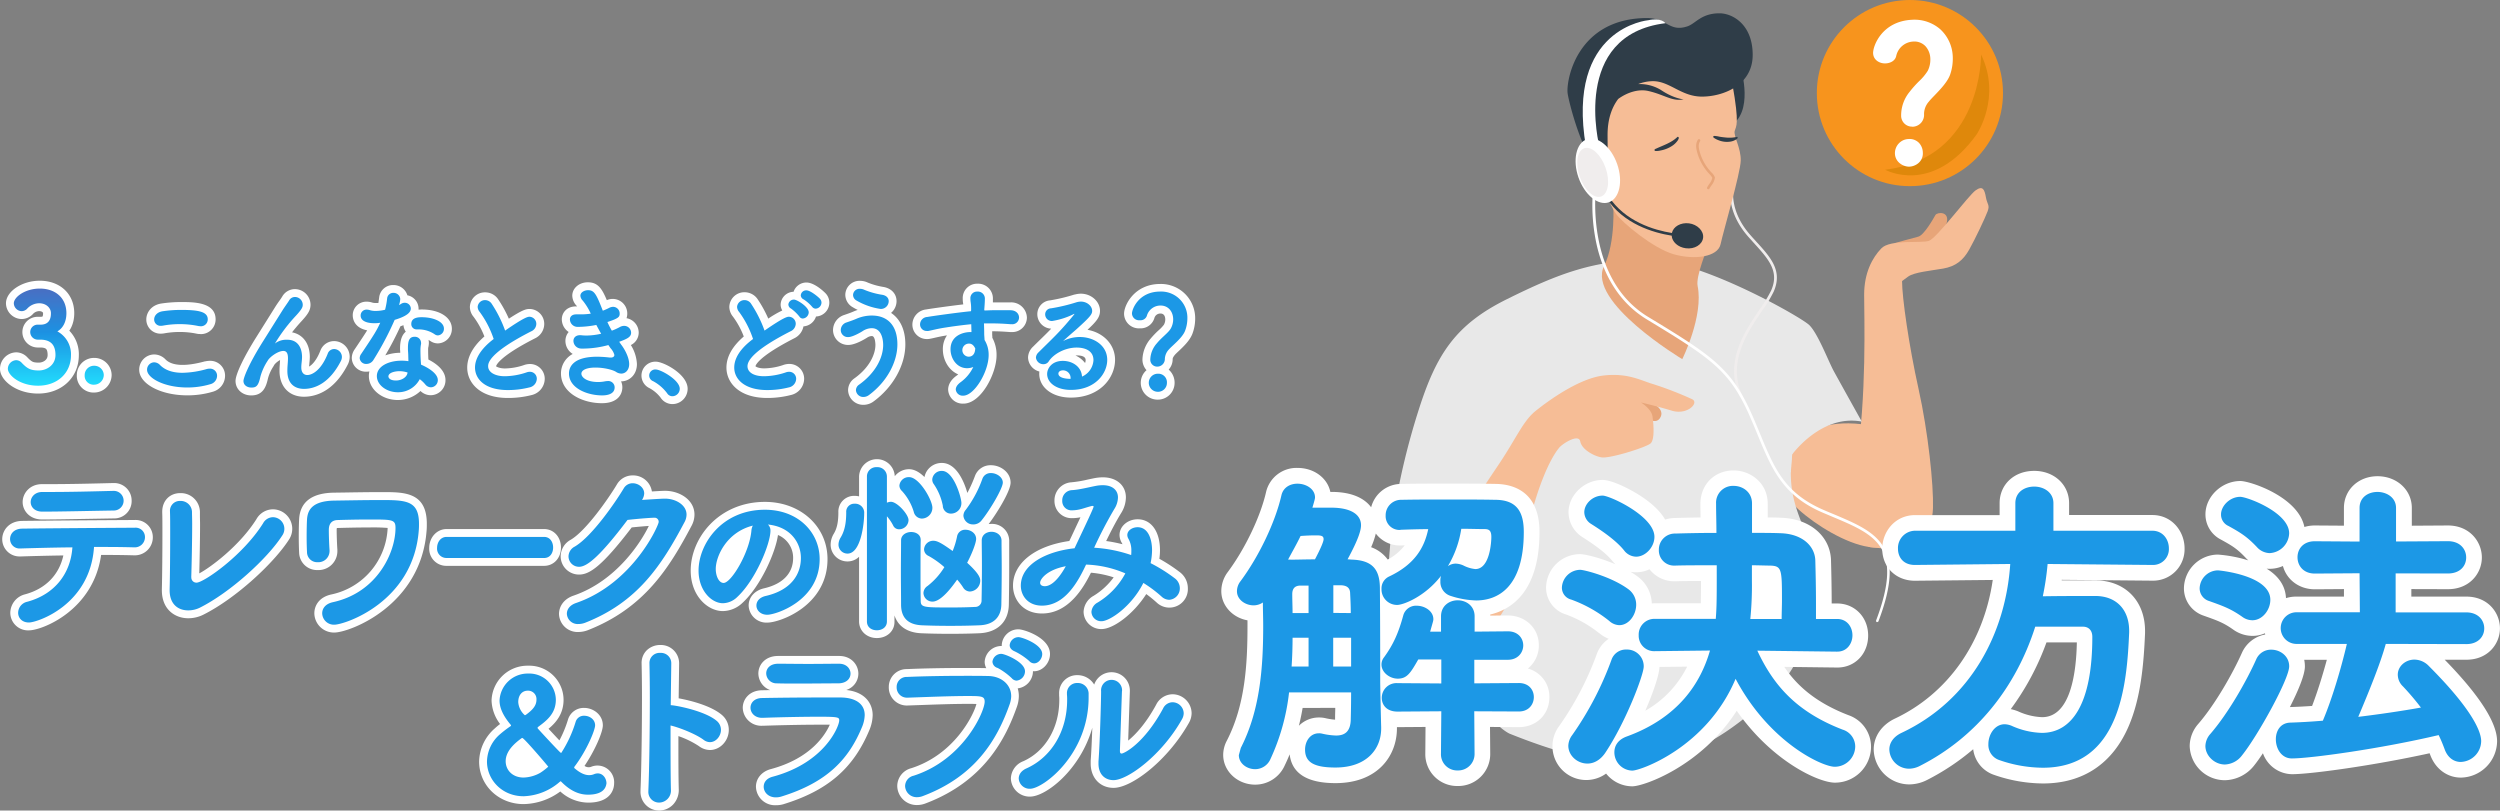<svg xmlns="http://www.w3.org/2000/svg" xmlns:xlink="http://www.w3.org/1999/xlink" viewBox="0 0 954.86 309.58"><rect x="0" y="0" width="954.86" height="309.58" fill="#808080" stroke="none"/><defs><style>.cls-1{fill:#fff;}.cls-2{fill:#1c98e6;}.cls-3{fill:#f6bd96;}.cls-4{fill:#e7a579;}.cls-5{fill:#e8e8e8;}.cls-6{fill:#f0eded;}.cls-7{fill:#2f3d48;}.cls-8{fill:#f7941d;}.cls-9{fill:#df880b;fill-rule:evenodd;}.cls-10{fill:none;stroke:#fff;stroke-width:6px;}.cls-11{fill:url(#名称未設定グラデーション_22);}</style><linearGradient id="名称未設定グラデーション_22" x1="21.31" y1="158.31" x2="21.31" y2="121.21" gradientTransform="translate(0 -11)" gradientUnits="userSpaceOnUse"><stop offset="0" stop-color="#22dcfd"/><stop offset="0.55" stop-color="#1c91e2"/><stop offset="1" stop-color="#496ec2"/></linearGradient></defs><g id="レイヤー_2" data-name="レイヤー 2"><g id="レイヤー_1-2" data-name="レイヤー 1"><path class="cls-1" d="M11.06,240.76a6.77,6.77,0,0,1-7.13-6.71A7.4,7.4,0,0,1,9.57,227c7.84-2.11,13-7.44,14.63-14.85-6.54.09-12.62.27-16.14.38H7.77a6.6,6.6,0,0,1-6.92-6.57c0-3.39,2.57-6.88,7.48-7,9.11-.13,27.82-.26,43.1-.35a6.57,6.57,0,0,1,6.94,6.64,6.87,6.87,0,0,1-7.2,6.85H51c-2.49-.07-6.24-.14-10.43-.14H38.62C35.65,233.16,16.08,240.76,11.06,240.76Zm5-42.35c-4.82,0-7.41-3.43-7.41-6.65s2.59-6.85,7.41-6.85H19c7.94,0,16.18-.21,24.14-.41h.22a6.67,6.67,0,0,1,6.92,6.71A6.61,6.61,0,0,1,43.54,198l-10.41.18C26.83,198.29,20.88,198.41,16.1,198.41Z"/><path class="cls-1" d="M71.89,236.14c-5,0-10.07-3.31-10.07-10.7v-.35c.14-5.42.21-14.43.21-21,0-3.61,0-6.73-.07-8.28v-.34c0-4.19,2.84-7.13,6.92-7.13a7.3,7.3,0,0,1,7.48,7.13c0,.54,0,1.1,0,1.73,0,.87.05,1.87.05,3,0,5.74-.17,14.05-.3,18.8,4.21-2.22,15.42-10.51,21.85-20.75a7.3,7.3,0,0,1,6.25-3.72,7.44,7.44,0,0,1,6.14,11.6c-5.58,8.72-20.08,22.35-32.73,28.67A12.87,12.87,0,0,1,71.89,236.14Z"/><path class="cls-1" d="M127.68,241.6a7.49,7.49,0,0,1-7.62-7.34c0-2.81,1.7-6.18,6.5-7.21a27.12,27.12,0,0,0,21.5-25.41v0a69.64,69.64,0,0,0-7-.18c-5.3,0-11,.17-12.09.2l-.3,0a3,3,0,0,0-.08.89c0,2.12.14,5.61.27,7.41v.57a7.22,7.22,0,0,1-7.55,7.2,6.83,6.83,0,0,1-7.06-6.69c-.07-1.27-.14-3.59-.14-6,0-2.88.07-5.64.14-6.77.37-6.55,4.87-10,13.38-10.1l4.14-.06c4.25-.07,9.08-.15,14.32-.15,8.32,0,16.93,0,16.93,12.11,0,.74,0,1.59-.08,2.55C160.82,231.45,133.4,241.6,127.68,241.6Z"/><path class="cls-1" d="M207.81,216.12H170.57a6.52,6.52,0,0,1-6.63-6.85c0-4,2.91-7.2,6.63-7.2h37.24c3.68,0,6.45,3,6.45,7.06S211.49,216.12,207.81,216.12Z"/><path class="cls-1" d="M220.92,241.39a7.1,7.1,0,0,1-7.41-6.92c0-2.47,1.47-5.6,5.62-7,16.56-5.71,25.92-20.81,28.68-26.59-1.52.1-3.74.28-6.53.57-11.44,15-16.19,18-20.08,18a7,7,0,0,1-7.06-7,7.28,7.28,0,0,1,3.86-6.3c5.84-3.44,14.4-15.73,17.63-21.14a6.88,6.88,0,0,1,6-3.43,7.26,7.26,0,0,1,7.36,6.13c2.21-.14,4.15-.25,5-.25,5.53,0,11.26,3.41,11.26,9.09a9.13,9.13,0,0,1-1.12,4.29c-8.54,16.14-18,31.33-39.49,39.81A10.4,10.4,0,0,1,220.92,241.39Z"/><path class="cls-1" d="M200,307.12c-9.55,0-17-7.14-17-16.26a17.19,17.19,0,0,1,6-12.66,24.41,24.41,0,0,1,2-1.67,15.6,15.6,0,0,1-3.25-8.95,13.71,13.71,0,0,1,14-13.32,13.1,13.1,0,0,1,13.5,13c0,5.43-2.92,8.77-5.74,11.09,1.23,1.32,2.83,3.05,4.15,4.44a43.69,43.69,0,0,0,3.27-7.91,6.27,6.27,0,0,1,6.18-4.5c3.44,0,7.14,2.55,7.14,6.66,0,2.57-3,9.58-7,15.49a2.74,2.74,0,0,0,2.45.38l.19-.08a6.38,6.38,0,0,1,8.67,6.41c0,1.22-.48,7.32-9.9,7.32A16.07,16.07,0,0,1,214,302.3,24.24,24.24,0,0,1,200,307.12Z"/><path class="cls-1" d="M251.77,309.58a7.12,7.12,0,0,1-7.13-7.41v-.42c.36-8.19.56-23.95.56-35.28,0-6-.09-10.68-.14-13a6.77,6.77,0,0,1,1.87-5,7.37,7.37,0,0,1,5.26-2.12,7,7,0,0,1,7.2,7v.14l-.18,13.23c4.45.8,12.41,2.83,16.5,6.34a7.42,7.42,0,0,1,2.65,5.71c0,4.17-3.3,7.69-7.2,7.69a7.1,7.1,0,0,1-4.25-1.51,35,35,0,0,0-7.8-3.8c0,7.92,0,15.6.14,20.29h0a8.09,8.09,0,0,1-2.2,5.89A7.44,7.44,0,0,1,251.77,309.58Z"/><path class="cls-1" d="M296.36,307.55a7.28,7.28,0,0,1-7.63-7.06c0-3.21,2.26-5.86,5.76-6.76,15.27-4.12,20.76-13.12,22.44-16.94-1.38,0-3.1,0-4.05,0-6.83,0-15.7.21-21.46.41h-.32a7.07,7.07,0,0,1-7.41-6.85c0-3.25,2.5-6.6,7.27-6.71l3.21-.06a6.85,6.85,0,0,1-4.52-6.33c0-3.33,2.59-6.71,7.55-6.71,1.67,0,3.41,0,5.25,0,4,0,8.41,0,12.55,0,1.9,0,3.74,0,5.44,0h.07c4.77,0,7.34,3.5,7.34,6.78a6.59,6.59,0,0,1-4.64,6.22c7.41.78,10.1,5.35,10.1,9.61a15.31,15.31,0,0,1-1.27,5.73c-6.11,14.64-15.93,23.09-32.84,28.29h0A9.89,9.89,0,0,1,296.36,307.55Z"/><path class="cls-1" d="M350.25,307.48a7.42,7.42,0,0,1-7.55-7.27,7.09,7.09,0,0,1,5.33-6.79c16.42-5.25,23.79-20.16,24.91-24.53-.95-.05-2.29-.05-3.36-.05-5.26,0-11.58.22-18.28.46l-4.83.17a6.88,6.88,0,0,1-7-7.06,6.78,6.78,0,0,1,6.92-6.85c6-.27,14.23-.43,22.06-.43,3,0,5.75,0,8.25.06a5.11,5.11,0,0,1-.61-2.45,6.39,6.39,0,0,1,6.43-6h.09c0-.1,0-.2,0-.3a6.35,6.35,0,0,1,6.43-6.08c2,0,12,3.17,12,9.44,0,3.66-3.15,6.86-6.51,6.56v0a6.62,6.62,0,0,1-5.82,6.56,10.35,10.35,0,0,1,.43,3,12.71,12.71,0,0,1-.71,3.95c-4.15,11.78-12.23,28.36-34.76,36.93A9.08,9.08,0,0,1,350.25,307.48Z"/><path class="cls-1" d="M393.44,304.26a7.16,7.16,0,0,1-7.34-6.92,7.3,7.3,0,0,1,4.72-6.59c8.49-3.8,13.77-12.79,13.77-23.44a13.75,13.75,0,0,0-.06-1.63V265a6.82,6.82,0,0,1,7-7.13,7.44,7.44,0,0,1,6.39,3.61,7,7,0,0,1,13.62,2.4v.17l-.64,18.81c2.72-2.2,6.74-6.43,10.68-13.69a7.1,7.1,0,0,1,6.28-4,7.33,7.33,0,0,1,7.27,7.2,7.63,7.63,0,0,1-1,3.67c-8,14.25-21.77,24.88-28.81,24.88-5.15,0-8.74-3.83-8.74-9.3v-1.07c.23-2.88.45-7.75.62-12.59C412.61,294.13,399.43,304.26,393.44,304.26Z"/><path class="cls-1" d="M293.09,237.8a6.78,6.78,0,0,1-7.15-6.53c0-3.19,2.33-5.77,5.94-6.58,7.12-1.65,11.05-5.76,11.05-11.58a9.41,9.41,0,0,0-5.79-8.77c-.9,6.62-6.59,19.46-13.47,25.84a11.09,11.09,0,0,1-7.56,3.22c-5.92,0-12.3-5.91-12.3-15.46,0-12.62,10.84-26.25,28.35-26.25,13.62,0,23.9,9.4,23.9,21.85C316.06,231.47,297.77,237.8,293.09,237.8Z"/><path class="cls-1" d="M420.72,240.27a6.72,6.72,0,0,1-6.85-6.57,7.31,7.31,0,0,1,3.79-6.11,26.87,26.87,0,0,0,7.7-7.07,38.61,38.61,0,0,0-8.68-1.78c-2.85,5.78-8.53,15.58-18.71,15.58-7.26,0-11.06-5.35-11.06-10.63,0-8.6,8.38-15.19,21.51-17.06l1.16-2.46,3.09-6.59a16.39,16.39,0,0,1-3,.33h-.21a6.53,6.53,0,0,1-6.71-6.65,6.9,6.9,0,0,1,6.46-7.05,44.52,44.52,0,0,0,6.35-1.07c.94-.2,1.86-.4,2.72-.56a17.46,17.46,0,0,1,2.94-.27c5.27,0,8.81,3.1,8.81,7.69a11.52,11.52,0,0,1-1.84,6c-2,3.27-3.93,7-5.7,10.64a55.76,55.76,0,0,1,6.23,1.23,2.9,2.9,0,0,0-.26-.53,6,6,0,0,1-.86-3c0-3.32,3.1-6,6.92-6,5.18,0,8.53,4.64,8.53,11.82a24,24,0,0,1-.24,3.26,63.59,63.59,0,0,1,7.67,5,7.69,7.69,0,0,1,3.21,6.17,7.06,7.06,0,0,1-11.88,5.57,48.44,48.44,0,0,0-4-3.26C432.8,234.72,425.12,240.27,420.72,240.27Z"/><path class="cls-1" d="M334.9,243.7c-3.87,0-6.78-2.73-6.78-6.36V212.65a6.3,6.3,0,0,1-4.42,1.79,6.41,6.41,0,0,1-6.44-6.5,8.2,8.2,0,0,1,1.24-4.15c1.19-2,1.71-4.47,1.71-8.11a6,6,0,0,1,6.22-6.29,7.5,7.5,0,0,1,1.69.2V182a6.82,6.82,0,0,1,13.63-.11,6.89,6.89,0,0,1,5.47-2.68c2.07,0,4.1,1.23,5.88,3a6.67,6.67,0,0,1,6.65-5.39c5.39,0,8.45,6.88,9.72,11.46a53.13,53.13,0,0,0,2.95-6.59,6.31,6.31,0,0,1,6.09-4c3.61,0,7.48,2.67,7.48,6.64,0,3.4-5.68,12.33-8.38,15.83a8.81,8.81,0,0,1,1-.06,6.54,6.54,0,0,1,6.85,6.19c0,1.57,0,3.17,0,4.84s0,3.69,0,5.55c0,5.5-.08,10.76-.14,14.19-.1,6.62-4.34,10.73-11.36,11-3.26.14-7.11.21-11.1.21s-7.7-.07-10.91-.21c-5.35-.21-8.95-2.64-10.31-6.82v2.28C341.75,241,338.8,243.7,334.9,243.7Zm37-14.18v0Z"/><path class="cls-1" d="M71.53,151c-10.12,0-18.36-4.38-18.36-9.77a5.79,5.79,0,0,1,5.71-5.85,6.12,6.12,0,0,1,4.38,1.94c2.49,2.49,7.68,2.71,15,.7l.14,0a8.17,8.17,0,0,1,1.76-.21,5.65,5.65,0,0,1,5.8,5.76,6.34,6.34,0,0,1-4.69,6.05A33.61,33.61,0,0,1,71.53,151Zm5-23.42a6.28,6.28,0,0,1-1.61-.17,31.39,31.39,0,0,0-6.35-.61,32.54,32.54,0,0,0-5.72.5,7.53,7.53,0,0,1-1.32.14A5.41,5.41,0,0,1,55.88,122c0-2.52,1.83-5.51,5.84-6.09a51.41,51.41,0,0,1,7.56-.54c4.57,0,13.07,0,13.07,6.59A5.61,5.61,0,0,1,76.5,127.61Z"/><path class="cls-1" d="M116.11,151.53c-5.68,0-9.35-3.86-9.35-9.85v-.14c0-1.07.07-1.95.13-2.74,0-.45.07-.86.08-1.28a7.31,7.31,0,0,0-2.14,1.72l-.42.73a16,16,0,0,0-2.06,4.56c-.73,3.39-2,6.5-6.39,6.5-3.42,0-6-2.38-6-5.53,0-2.54,3.18-9.2,8.1-17l7.26-11.59c.4-.62.89-1.34,1.37-2s.9-1.29,1.11-1.65a5.59,5.59,0,0,1,4.8-2.83,6,6,0,0,1,6,5.9c0,2-.75,3.41-3.36,6.26-1.41,1.52-2.65,3-3.7,4.34,4.18.8,6.79,4.32,6.79,9.41a21.68,21.68,0,0,1-.16,2.32c0,.48-.1.91-.11,1.34,1-.55,2.75-2.14,4.28-6a5.6,5.6,0,0,1,5.22-3.72,6,6,0,0,1,6,6,6.58,6.58,0,0,1-.82,3.12C127.27,150,120,151.53,116.11,151.53ZM128,136.13Z"/><path class="cls-1" d="M151.94,152.78c-6.09,0-11.05-4.12-11.05-9.17a7.76,7.76,0,0,1,.2-1.75,5.8,5.8,0,0,1-1.11.1,5.36,5.36,0,0,1-5.62-5.2,5.9,5.9,0,0,1,1.13-3.37c2.41-3.59,3.81-5.7,4.75-7.22-5.21-1-5.51-4.8-5.51-5.65a5.19,5.19,0,0,1,5.34-5.3,6.56,6.56,0,0,1,2.05.33,4.07,4.07,0,0,0,1.4.17c.34,0,.69,0,1,0,.08-.47.15-1,.22-1.5l.09-.69a5.32,5.32,0,0,1,5.37-4.66,5.54,5.54,0,0,1,5.4,3.92,5.23,5.23,0,0,1,4.27,5.06c0,.14,0,.28,0,.42a12.32,12.32,0,0,1,1.25-.06c6.75,0,11.47,3,11.47,7.37a5.52,5.52,0,0,1-5.3,5.58,5,5,0,0,1-2.85-.87c-.26-.16-.51-.32-.76-.45a5.19,5.19,0,0,1,.12,1.12,4.91,4.91,0,0,1-.09,1c0,.16,0,.31-.08.45a4.85,4.85,0,0,0-.11,1c0,1.72.05,3,.1,3.91,3,1.52,6.53,4.12,6.53,7.86a5.7,5.7,0,0,1-5.62,5.77,5.64,5.64,0,0,1-3.93-1.61A12.55,12.55,0,0,1,151.94,152.78Zm1-28.17a116.57,116.57,0,0,1-5.79,11.13,17.3,17.3,0,0,1,5.71-1v-.1c0-.32,0-.64-.06-1V133c0-3.39.93-5.29,2.19-6.31a5.15,5.15,0,0,1-.89-2.49C153.73,124.34,153.34,124.48,153,124.61Z"/><path class="cls-1" d="M194,152c-10.74,0-15.55-5.82-15.55-11.6,0-2.92,1.19-7.25,6.56-11.89a31.93,31.93,0,0,0-4.1-7.47v0a6,6,0,0,1-1.44-3.81,5.75,5.75,0,0,1,5.9-5.57,5.92,5.92,0,0,1,4.8,2.51,46.32,46.32,0,0,1,4.18,7.56c5.19-3.41,6.64-3.72,7.9-3.72a5.69,5.69,0,0,1,5.62,5.76,6.14,6.14,0,0,1-3.59,5.49c-14.41,7.34-14.81,10.62-14.81,10.65s1.18.82,3.35.82a23.83,23.83,0,0,0,7.13-1.23,7.05,7.05,0,0,1,2.44-.47,5.63,5.63,0,0,1,5.67,5.71,6.46,6.46,0,0,1-5.05,6.16A36.11,36.11,0,0,1,194,152Z"/><path class="cls-1" d="M229.91,154c-7.59,0-15.65-4-15.65-11.38a8.43,8.43,0,0,1,4.49-7.43,5.85,5.85,0,0,1-2.79-5,5.21,5.21,0,0,1,1.24-3.38,6.09,6.09,0,0,1-.84-.68,5.86,5.86,0,0,1-1.78-4.17c0-2.45,1.85-4.93,5.39-4.93h.46l-.21-.25a5.79,5.79,0,0,1-1.64-3.84c0-2.87,2.61-5.12,5.95-5.12,3.82,0,5.4,2.4,7.24,6.82a5.57,5.57,0,0,1,7.81,5.06,5.37,5.37,0,0,1-.28,1.83,5.65,5.65,0,0,1,4.65,5.53,5.3,5.3,0,0,1-3,4.73,15.1,15.1,0,0,1,2.32,7.24c0,4.31-3.11,6.63-6,6.63h-.06a5.41,5.41,0,0,1,.49,2.25C237.7,150.88,235.65,154,229.91,154Z"/><path class="cls-1" d="M256.82,154.34a5.39,5.39,0,0,1-4.52-2.49h0a13.41,13.41,0,0,0-4.2-3.58,5.31,5.31,0,0,1,2.43-10.13c2.88,0,12.11,4.78,12.11,10.36A5.84,5.84,0,0,1,256.82,154.34Z"/><path class="cls-1" d="M293.07,152c-10.78,0-15.61-5.82-15.61-11.6,0-4.11,2.23-8.1,6.62-11.88A31.81,31.81,0,0,0,280,121l0,0a6,6,0,0,1-1.44-3.81,5.75,5.75,0,0,1,5.9-5.57,6,6,0,0,1,4.81,2.51,46.32,46.32,0,0,1,4.17,7.56,39.42,39.42,0,0,1,5.35-3.11,4.4,4.4,0,0,1-.63-2.26,5.08,5.08,0,0,1,4.94-4.88A5.19,5.19,0,0,1,308,107.9c3.27,0,7.28,4,7.63,4.48a5.19,5.19,0,0,1,1.13,3.21,5.34,5.34,0,0,1-5.09,5.3,5.44,5.44,0,0,1-4.79,3.77,6.38,6.38,0,0,1-3.49,4.53c-14.54,7.44-14.83,10.66-14.84,10.7s.94.81,3.31.81a23.69,23.69,0,0,0,7.12-1.23,7.1,7.1,0,0,1,2.45-.47,5.65,5.65,0,0,1,5.71,5.71,6.46,6.46,0,0,1-5.05,6.16A36.09,36.09,0,0,1,293.07,152Z"/><path class="cls-1" d="M329.78,154.62a5.76,5.76,0,0,1-5.86-5.63,5.57,5.57,0,0,1,2.44-4.5c5.87-4.19,8-9.33,8-12.75,0,0,0-3.39-1.37-3.39a3.5,3.5,0,0,0-1.83.63h0c-.73.46-4.47,2.77-7.14,2.77a5.72,5.72,0,0,1-5.85-5.71,6.11,6.11,0,0,1,4.25-5.73l.43-.15c1.07-.37,2.18-.75,3.17-1.19.52-.22,1-.42,1.59-.59-.62-.3-1.24-.62-1.84-1a5.49,5.49,0,0,1-2.91-4.77,5.43,5.43,0,0,1,5.62-5.35,6.91,6.91,0,0,1,2.92.65,26.84,26.84,0,0,0,6.1,1.7c3,.55,4.93,2.66,4.93,5.39a5.89,5.89,0,0,1-2.1,4.51c3.48,2.3,5.46,6.47,5.46,12,0,7.94-4.63,16.29-12.08,21.78A6.46,6.46,0,0,1,329.78,154.62Z"/><path class="cls-1" d="M368,154.16a5.56,5.56,0,0,1-5.86-5.35c0-1.39.57-3.44,3.25-5.35.2-.14.4-.3.6-.47-3.73-1.56-5.87-5.61-5.87-9.55a9.19,9.19,0,0,1,1.58-5.35c-2,.31-3.47.64-4.65.91-.72.17-1.33.3-1.86.4a5.66,5.66,0,0,1-1.18.1,5.5,5.5,0,0,1-5.53-5.58,5.85,5.85,0,0,1,5.21-5.72c1.79-.31,8.89-1.32,14.21-1.94,0-.13,0-.25-.05-.38a11.1,11.1,0,0,1-.14-1.8,5.48,5.48,0,0,1,5.62-5.72,5.64,5.64,0,0,1,5.9,5.9q0,.52,0,1.23H386a6,6,0,0,1,6.22,5.81,5.58,5.58,0,0,1-5.85,5.53h-.54c-3.05-.22-4.11-.27-6.87-.31,0,.33,0,.64,0,.95s0,.66.06,1.08l0,.47a13.68,13.68,0,0,1,1.61,6.64C380.66,142.62,374.72,154.16,368,154.16ZM369.53,134Z"/><path class="cls-1" d="M409,151.86c-7,0-12.06-3.82-12.06-9.08a6.49,6.49,0,0,1,.05-.88,5.7,5.7,0,0,1-4.33-5.33,5.8,5.8,0,0,1,1.89-4.14c.92-.92,1.77-1.74,2.57-2.53,1.58-1.54,3-2.9,4.38-4.37a5.53,5.53,0,0,1-5.3-5.52,5.29,5.29,0,0,1,4.85-5.28,66.94,66.94,0,0,0,9.34-2.24l.14,0a9.26,9.26,0,0,1,2.29-.32c4,0,7.32,3,7.32,6.55,0,2.36-1.28,4-4.78,7.24,6.17,1.11,10.53,5.68,10.53,11.48C425.88,144.41,420,151.86,409,151.86Zm1.76-16.09a9.59,9.59,0,0,1,3.67,2.87,3,3,0,0,0,.22-1.06c0-.45,0-1.83-3.4-1.83Zm-12.7.59h0Z"/><path class="cls-1" d="M442.2,152.64a6.42,6.42,0,0,1-4.29-11.26,6,6,0,0,1-1.56-4.12,12.81,12.81,0,0,1,3.19-8,32.34,32.34,0,0,1,3-3.12,13.89,13.89,0,0,0,2-2.1,4.16,4.16,0,0,0,.53-2c0-.69-.18-2.29-1.83-2.29a2.35,2.35,0,0,0-2.34,1.77,5.49,5.49,0,0,1-5.57,3.89,5.65,5.65,0,0,1-6-5.58c0-3.35,4-11.37,13.81-11.37a13.08,13.08,0,0,1,13.35,13.39,16.43,16.43,0,0,1-1.11,5.77c-1.05,2.57-3.36,4.75-5.22,6.51-.57.53-1.15,1.08-1.41,1.39-.77.92-.86,1.39-.86,1.65a5.9,5.9,0,0,1-1.52,4,6.62,6.62,0,0,1,2.26,5.06A6.4,6.4,0,0,1,442.2,152.64Z"/><path class="cls-2" d="M11.06,237.76c-2.73,0-4.13-1.82-4.13-3.71a4.37,4.37,0,0,1,3.43-4.2C21,227,27,218.93,27.65,209.06c-7.49.07-14.91.28-19.67.42H7.77a3.59,3.59,0,0,1-3.92-3.57c0-2,1.47-3.92,4.55-4,9.87-.14,31.78-.28,43.05-.35a3.57,3.57,0,0,1,3.92,3.64,3.89,3.89,0,0,1-4.2,3.85H51c-2.66-.07-6.37-.14-10.43-.14H35.91C34.44,231.11,14.21,237.76,11.06,237.76ZM19,187.91c7.91,0,16.1-.21,24.22-.42h.14a3.75,3.75,0,1,1,.21,7.5c-9.59.14-20,.42-27.44.42-2.94,0-4.41-1.82-4.41-3.65s1.54-3.85,4.41-3.85Z"/><path class="cls-2" d="M73.08,220.54a1.93,1.93,0,0,0,2,2c2.66,0,17.64-10.29,25.41-22.68a4.37,4.37,0,0,1,3.71-2.32,4.44,4.44,0,0,1,3.64,6.94c-5.6,8.75-19.81,21.77-31.57,27.65a10,10,0,0,1-4.41,1c-3.71,0-7.07-2.24-7.07-7.7v-.35c.14-5.18.21-14.14.21-21,0-3.71,0-6.79-.07-8.41v-.21a3.76,3.76,0,0,1,3.92-4.13,4.31,4.31,0,0,1,4.48,4.21c0,1.12.07,2.73.07,4.62,0,6.44-.21,16.17-.35,20.3Z"/><path class="cls-2" d="M123.06,234.26c0-1.82,1.19-3.64,4.13-4.27,16.94-3.71,23.87-19,23.87-28.35,0-3.22-1.19-3.22-10-3.22-4.76,0-10,.14-12.18.21-3.29.14-3.29,3-3.29,3.92,0,2.1.14,5.67.28,7.63v.35a4.28,4.28,0,0,1-4.55,4.2,3.87,3.87,0,0,1-4.06-3.85c-.07-1.33-.14-3.57-.14-5.81,0-2.73.07-5.46.14-6.58.21-3.72,2-7.15,10.43-7.29,5.11-.07,11.41-.21,18.41-.21,9.45,0,13.93.49,13.93,9.11,0,.7,0,1.47-.07,2.31-2,27.58-28.35,36.19-32.27,36.19A4.47,4.47,0,0,1,123.06,234.26Z"/><path class="cls-2" d="M170.57,213.12a3.57,3.57,0,0,1-3.63-3.85c0-2.1,1.31-4.2,3.63-4.2h37.24c2.32,0,3.45,2,3.45,4.06s-1.13,4-3.45,4Z"/><path class="cls-2" d="M221.2,216.48a4,4,0,0,1-4.06-4,4.3,4.3,0,0,1,2.38-3.71c6.65-3.92,15.68-17.15,18.69-22.2a3.91,3.91,0,0,1,3.43-2c2.17,0,4.41,1.61,4.41,3.92a4.87,4.87,0,0,1-.84,2.45c.28,0,7.21-.49,8.75-.49,4.2,0,8.26,2.46,8.26,6.09a6.1,6.1,0,0,1-.77,2.88c-8.89,16.8-18.06,30.59-37.94,38.43a7.32,7.32,0,0,1-2.59.49,4.13,4.13,0,0,1-4.41-3.92c0-1.61,1.05-3.29,3.57-4.13,21.7-7.49,31.5-29.61,31.5-30.94a1.54,1.54,0,0,0-1.61-1.61c-.77,0-4.55.21-10.29.84C229.18,212.49,224.21,216.48,221.2,216.48Z"/><path class="cls-2" d="M294.27,202.69c0,5-5.7,18.85-12.65,25.3a8.12,8.12,0,0,1-5.51,2.41c-4.34,0-9.3-4.83-9.3-12.46,0-10.17,8.86-23.25,25.35-23.25,12.65,0,20.9,8.62,20.9,18.85,0,15.93-16.74,21.26-20,21.26-2.6,0-4.15-1.73-4.15-3.53,0-1.55,1.11-3.1,3.59-3.66,9.68-2.23,13.4-8.24,13.4-14.5,0-5.77-3.91-11.91-12.59-12.77A3.12,3.12,0,0,1,294.27,202.69Zm-20.89,14.63c0,2.67,1.18,5.33,3,5.33,2.92,0,9.86-11.59,10.61-19.9a4.92,4.92,0,0,1,.55-2C277.41,203.31,273.38,212.61,273.38,217.32Z"/><path class="cls-2" d="M320.26,207.94a5.33,5.33,0,0,1,.84-2.66c1.69-2.8,2.11-6.09,2.11-9.6a3.06,3.06,0,0,1,3.22-3.29,3.44,3.44,0,0,1,3.64,3.72c0,3.85-1.26,15.33-6.37,15.33A3.42,3.42,0,0,1,320.26,207.94ZM331.12,182a3.54,3.54,0,0,1,3.78-3.57,3.6,3.6,0,0,1,3.85,3.57V192a4.08,4.08,0,0,1,1.54-.34c2.38,0,6.72,4.83,6.72,7a3.62,3.62,0,0,1-3.57,3.5,2.45,2.45,0,0,1-2.31-1.47,17.6,17.6,0,0,0-2.38-3.5v40.18c0,2.24-1.89,3.36-3.85,3.36s-3.78-1.12-3.78-3.36ZM349,195.47a20.6,20.6,0,0,0-4.48-7.91,2.92,2.92,0,0,1-1-2.1,3.57,3.57,0,0,1,3.71-3.22c3.92,0,8.89,8.82,8.89,11.69a4.12,4.12,0,0,1-4,4.14A3.26,3.26,0,0,1,349,195.47Zm2.66,10.86c-.07,2.94-.07,7.21-.07,11.48s0,8.61.07,11.69c0,2.52,1.26,2.52,11.62,2.52,3.22,0,6.65-.07,9.17-.21a2.39,2.39,0,0,0,2.45-2.24c.07-3.22.14-8.47.14-13.51,0-3.57-.07-7-.07-9.66,0-2.17,1.89-3.29,3.71-3.29s3.78,1.12,3.85,3.29c0,3.08.07,6.72.07,10.29,0,5.18-.07,10.36-.14,14.14-.07,4.83-2.94,7.84-8.47,8-3.29.14-7.14.21-11,.21s-7.56-.07-10.78-.21c-5.46-.21-8-2.94-8.05-7.77,0-3.5-.07-8.05-.07-12.53s.07-9,.07-12.25c.07-2,2-3.08,3.85-3.08s3.64,1,3.64,3Zm4.55,23.45a3.42,3.42,0,0,1-3.5-3.22,3.3,3.3,0,0,1,1.54-2.73,26.84,26.84,0,0,0,6.44-7.21,33.51,33.51,0,0,0-6-4.27,2.82,2.82,0,0,1-1.75-2.52,3.49,3.49,0,0,1,3.57-3.29c1.47,0,3.15.91,7.35,3.92a30.86,30.86,0,0,0,1.68-5.53,3.1,3.1,0,0,1,3.29-2.59c1.89,0,4,1.33,4,3.5,0,1.33-1.33,5.11-3.43,9.1,4.9,4.48,5,6,5,6.93a4.18,4.18,0,0,1-3.92,4.06,3.11,3.11,0,0,1-2.66-1.61,23.46,23.46,0,0,0-2.24-2.94C364,223.62,359.61,229.78,356.18,229.78Zm3.92-36.48a22.08,22.08,0,0,0-3.43-8.33,2.92,2.92,0,0,1-.63-1.89,3.57,3.57,0,0,1,3.71-3.22c4.55,0,7.42,10.36,7.42,12.19a4,4,0,0,1-3.92,4.12A3.1,3.1,0,0,1,360.1,193.3Zm11.62,7a3.64,3.64,0,0,1-3.78-3.3,3.57,3.57,0,0,1,.91-2.3,44.06,44.06,0,0,0,6.37-11.91,3.32,3.32,0,0,1,3.29-2.1c2.1,0,4.48,1.54,4.48,3.64s-4.69,10.16-8,14.29A4,4,0,0,1,371.72,200.31Z"/><path class="cls-2" d="M420.72,237.27a3.7,3.7,0,0,1-3.85-3.57,4.36,4.36,0,0,1,2.38-3.57A28.91,28.91,0,0,0,429.82,219a41.26,41.26,0,0,0-15-3.36c-3,6.37-8,15.68-16.87,15.68-5.32,0-8.05-3.78-8.05-7.63,0-8,9.52-13.09,20.51-14.28,5-10.57,7.28-15.41,7.28-15.9,0-.21-.14-.28-.35-.28a1.37,1.37,0,0,0-.49.07c-2.8.7-4.34,1.54-7.28,1.62h-.14a3.51,3.51,0,0,1-3.71-3.65,3.88,3.88,0,0,1,3.64-4.06c2.8-.14,6.51-1.12,9.45-1.68a14.29,14.29,0,0,1,2.38-.21c3.71,0,5.81,1.89,5.81,4.69a8.49,8.49,0,0,1-1.4,4.41,164.85,164.85,0,0,0-7.7,14.78,52.81,52.81,0,0,1,14.14,2.8,12.39,12.39,0,0,0,.07-1.61,8.86,8.86,0,0,0-1.12-4.62,2.9,2.9,0,0,1-.42-1.4c0-1.75,1.89-3,3.92-3,4.06,0,5.53,4.55,5.53,8.82a25.06,25.06,0,0,1-.56,4.9,60.45,60.45,0,0,1,9.17,5.74,4.72,4.72,0,0,1,2,3.78,4.35,4.35,0,0,1-4.06,4.48,4.4,4.4,0,0,1-2.87-1.19,48.07,48.07,0,0,0-7-5.25C432.13,231.74,423.8,237.27,420.72,237.27Zm-23.45-14.7c0,1.33,1.61,1.33,1.75,1.33,1.19,0,4.13-.56,8.05-7.63C399.93,217.6,397.27,221.17,397.27,222.57Z"/><path class="cls-2" d="M224.58,303.52c-3.06,0-6.48-1.14-10.26-5-.06-.06-.12-.12-.18-.12s-.18.12-.3.18A22.06,22.06,0,0,1,200,304.12c-8.28,0-14-6.3-14-13.26a14.1,14.1,0,0,1,5-10.44,44.21,44.21,0,0,1,4-3.06.33.33,0,0,0,.18-.3c0-.06-.06-.12-.12-.24-2.94-3.48-4.26-6.48-4.26-9.24a10.77,10.77,0,0,1,11-10.32,10.14,10.14,0,0,1,10.5,10c0,5.34-3.54,8-6.84,10.44-.12.06-.12.18-.12.3a.36.36,0,0,0,.06.24c.3.36,8.52,9.3,8.82,9.3s.3-.18.36-.3a46.77,46.77,0,0,0,5.28-11.52,3.26,3.26,0,0,1,3.3-2.34c2,0,4.14,1.38,4.14,3.66,0,1.74-3.06,9.42-7.92,15.84a.36.36,0,0,0-.06.24c0,.12,0,.24.12.3,2,1.74,3.84,2.64,5.58,2.64a4.71,4.71,0,0,0,2-.42,3.63,3.63,0,0,1,1.32-.24c1.92,0,3.3,1.86,3.3,3.84C231.48,299.8,231.42,303.52,224.58,303.52ZM199.5,281.86a.36.36,0,0,0-.24.06c-2.22,1.62-6.12,4.68-6.12,8.82,0,3.36,2.58,6.24,6.84,6.24a13.74,13.74,0,0,0,6.36-1.8,23.16,23.16,0,0,0,3.06-2.34C209.4,292.72,200.16,281.86,199.5,281.86Zm5.4-14.64a3.21,3.21,0,0,0-3.36-3.42c-2,0-3.6,1.56-3.6,4.38a7.34,7.34,0,0,0,2.52,5,1.27,1.27,0,0,0,.42-.18C203.64,271,204.9,269.38,204.9,267.22Z"/><path class="cls-2" d="M256.25,301.54a4.58,4.58,0,0,1-4.48,5,4.08,4.08,0,0,1-4.13-4.41v-.28c.35-7.84.56-23.31.56-35.42,0-5.33-.07-10-.14-13a3.86,3.86,0,0,1,4.13-4.06,3.94,3.94,0,0,1,4.2,4v.14l-.21,15.83c1.61,0,13,2.1,17.57,6a4.43,4.43,0,0,1,1.61,3.43c0,2.38-1.89,4.69-4.2,4.69a4.1,4.1,0,0,1-2.45-.91c-2.8-2.1-9-4.62-12.6-5.46C256.11,286.49,256.11,296,256.25,301.54Z"/><path class="cls-2" d="M298.32,304.27a7,7,0,0,1-2,.28c-2.88,0-4.63-2-4.63-4.06,0-1.61,1-3.22,3.51-3.85,19.95-5.39,25.34-19.32,25.34-21.49,0-1.19-.42-1.4-7.7-1.4-6.93,0-15.75.21-21.57.42h-.21c-2.87,0-4.41-2-4.41-3.85s1.4-3.64,4.34-3.71c6.8-.14,15.06-.21,22.76-.21h7.42c5.53.07,9.1,2.38,9.1,6.72a12.7,12.7,0,0,1-1.05,4.62C324.29,289.64,316.31,298.74,298.32,304.27Zm22.19-50.76c2.8,0,4.34,1.89,4.34,3.78s-1.54,3.71-4.76,3.71c-4.34,0-9.94.08-15.47.08-2.73,0-5.39,0-7.91-.08a3.91,3.91,0,0,1-4.06-3.78c0-1.89,1.47-3.71,4.55-3.71h.07c3.36,0,7.35.07,11.48.07s8.19-.07,11.69-.07Z"/><path class="cls-2" d="M350.25,304.48a4.4,4.4,0,0,1-4.55-4.27,4.12,4.12,0,0,1,3.22-3.92c19.05-6.09,27.17-24.5,27.17-28.28,0-2.1-1.19-2.17-6.51-2.17-6.51,0-14.77.35-22.9.63h-.21a3.91,3.91,0,0,1-4-4.06,3.79,3.79,0,0,1,4-3.86c6.38-.28,14.64-.42,22-.42,3.22,0,6.3,0,9,.07,4.83.07,8.75,3.15,8.75,7.71a9.85,9.85,0,0,1-.56,3c-4.9,13.93-13.3,27.58-33,35.07A6.3,6.3,0,0,1,350.25,304.48Zm36.2-45.43a25,25,0,0,0-5.39-3.93,2.63,2.63,0,0,1-2-2.38,3.38,3.38,0,0,1,3.43-3c1.26,0,9,3.08,9,6.65a3.6,3.6,0,0,1-3.22,3.58A2.59,2.59,0,0,1,386.45,259.05Zm6.65-6.59a24.75,24.75,0,0,0-5.46-3.64c-1.4-.56-2-1.47-2-2.38a3.38,3.38,0,0,1,3.43-3.08c1.26,0,9,2.73,9,6.44,0,1.82-1.47,3.57-3.08,3.57A2.55,2.55,0,0,1,393.1,252.46Z"/><path class="cls-2" d="M389.1,297.34c0-1.47.91-2.94,2.94-3.85,9.38-4.2,15.55-14,15.55-26.18a18.34,18.34,0,0,0-.07-2V265a3.85,3.85,0,0,1,4-4.13,4.11,4.11,0,0,1,4.27,3.92v1.61c0,21.84-17.44,34.86-22.34,34.86A4.16,4.16,0,0,1,389.1,297.34ZM428.52,264l-.77,22.61v.21c0,.7.21,1,.63,1,.91,0,8.54-3.71,15.82-17.15a4.08,4.08,0,0,1,3.64-2.45,4.32,4.32,0,0,1,4.27,4.2,4.74,4.74,0,0,1-.63,2.24c-7.63,13.65-20.72,23.31-26.18,23.31-3.15,0-5.74-2.1-5.74-6.3v-.84c.49-6.3,1-22.75,1-26.81a4,4,0,0,1,4-4.35,4,4,0,0,1,4,4.28Z"/><path class="cls-2" d="M71.53,148c-8.88,0-15.36-3.64-15.36-6.77a2.81,2.81,0,0,1,2.71-2.85,3.21,3.21,0,0,1,2.26,1.06c2.11,2.12,5.15,2.95,8.55,2.95A35.84,35.84,0,0,0,79,140.94a5.34,5.34,0,0,1,1.11-.14,2.69,2.69,0,0,1,2.8,2.76,3.36,3.36,0,0,1-2.57,3.18A30.61,30.61,0,0,1,71.53,148Zm5-23.42a3.37,3.37,0,0,1-.92-.09,34.81,34.81,0,0,0-7-.69,35.25,35.25,0,0,0-6.25.55,4.78,4.78,0,0,1-.79.09A2.44,2.44,0,0,1,58.88,122c0-1.33,1.06-2.8,3.27-3.12a47.81,47.81,0,0,1,7.13-.51c6.67,0,10.07.74,10.07,3.59A2.62,2.62,0,0,1,76.5,124.61Z"/><path class="cls-2" d="M116.11,148.53c-3.45,0-6.35-1.88-6.35-6.85v-.14c0-1.84.23-3.08.23-4.69s-.37-2.81-1.75-2.81c-2.16,0-5.29,2.39-6,3.73a21.23,21.23,0,0,0-2.8,6.16c-.78,3.64-1.7,4.1-3.45,4.1-1.38,0-3-.78-3-2.53,0-1.11,1.84-6.21,7.63-15.37l7.27-11.59c.78-1.24,2-2.9,2.53-3.77a2.55,2.55,0,0,1,2.21-1.34,3,3,0,0,1,3,2.9c0,.83-.09,1.52-2.58,4.23a62.81,62.81,0,0,0-8,10.58c0,.05,0,.05,0,.05s.14-.09.23-.19a7.22,7.22,0,0,1,4.42-1.24c4.32,0,5.66,3.45,5.66,6.58,0,1.43-.28,2.58-.28,4,0,2,1,2.9,2.3,2.9,1.75,0,5.2-1.65,7.77-8.09a2.62,2.62,0,0,1,2.44-1.84,3.05,3.05,0,0,1,3,3,3.54,3.54,0,0,1-.46,1.7C126,146,120.62,148.53,116.11,148.53Z"/><path class="cls-2" d="M152.86,114.35a8.05,8.05,0,0,1-.46,2.16,4.55,4.55,0,0,0,.74-.41,2.49,2.49,0,0,1,1.42-.46,2.29,2.29,0,0,1,2.35,2.16c0,1.15-.78,2.76-6.17,4.37a117.88,117.88,0,0,1-8.09,15.28A3.12,3.12,0,0,1,140,139a2.43,2.43,0,0,1-2.62-2.2,2.89,2.89,0,0,1,.6-1.66c5.29-7.87,5.84-8.88,7.26-11.87a12.3,12.3,0,0,1-2.2.18c-3.87,0-5.29-1.38-5.29-2.89a2.22,2.22,0,0,1,2.34-2.3,3.45,3.45,0,0,1,1.11.18,7,7,0,0,0,2.34.32,14.47,14.47,0,0,0,3.54-.46,28.63,28.63,0,0,0,.79-4.37,2.32,2.32,0,0,1,2.39-2.07,2.53,2.53,0,0,1,2.62,2.49Zm3.08,21.76c0-1-.09-1.7-.13-2.62V133c0-2.53.36-4.37,2.53-4.37a2.34,2.34,0,0,1,2.48,2.3,1.57,1.57,0,0,1,0,.46,11.53,11.53,0,0,0-.23,2c0,3.13.14,4.74.23,5.89,2.4,1,6.4,3.26,6.4,5.88a2.72,2.72,0,0,1-2.62,2.77,2.81,2.81,0,0,1-2.17-1.11,12.4,12.4,0,0,0-2.11-2,9.3,9.3,0,0,1-8.33,5c-4.46,0-8.05-2.86-8.05-6.17,0-3.73,4.42-5.89,9.43-5.89a16.5,16.5,0,0,1,2.62.19Zm-.27,6.17a9.91,9.91,0,0,0-3.09-.51c-1.84,0-4.23.6-4.23,2,0,.23.19,1.56,2.9,1.56,2.12,0,4.09-1.24,4.37-2.8Zm10.44-14.54a10.92,10.92,0,0,0-6.21-1.93h-.74a2,2,0,0,1-2.07-2.07c0-2.49,2.72-2.58,4-2.58,4.19,0,8.47,1.56,8.47,4.37a2.53,2.53,0,0,1-2.3,2.58A2.06,2.06,0,0,1,166.11,127.74Z"/><path class="cls-2" d="M183.22,119.14a3.12,3.12,0,0,1-.78-1.94,2.79,2.79,0,0,1,2.9-2.57,3,3,0,0,1,2.39,1.29,47.68,47.68,0,0,1,5.2,10.35c7.36-5.11,8.69-5.29,9.29-5.29a2.7,2.7,0,0,1,2.62,2.76,3.14,3.14,0,0,1-1.93,2.8c-16.33,8.33-16.47,12.24-16.47,13.34,0,2.3,2.62,3.82,6.35,3.82a26.7,26.7,0,0,0,8.19-1.42,3.9,3.9,0,0,1,1.38-.28,2.63,2.63,0,0,1,2.67,2.71,3.47,3.47,0,0,1-2.86,3.27,33.21,33.21,0,0,1-8.19,1c-8.92,0-12.55-4.32-12.55-8.6,0-3.22,2-7,7.13-10.9A37.26,37.26,0,0,0,183.22,119.14Z"/><path class="cls-2" d="M237.23,131.6c1.33,1.71,3.08,4.88,3.08,7.46,0,2.34-1.47,3.63-3,3.63a3.6,3.6,0,0,1-2-.64c-1.38-.88-4.79-1.66-7.87-1.66-3.5,0-5.38,1-5.38,2.35s2,3.17,6.39,3.17a13.51,13.51,0,0,0,2.72-.28,7.35,7.35,0,0,1,.87-.09,2.44,2.44,0,0,1,2.72,2.4c0,3-3.78,3.08-4.79,3.08-5.52,0-12.65-2.67-12.65-8.38,0-2.34,1.47-6.39,10.76-6.39a41.11,41.11,0,0,1,4.84.32h.59c.74-.09,1.15-.46,1.15-1a6.06,6.06,0,0,0-1.47-2.58l-.83-1.2a36.94,36.94,0,0,1-9.06,1.34,13.67,13.67,0,0,1-1.43,0,3,3,0,0,1-2.85-2.9c0-1.15.78-2.21,2.58-2.21a2.64,2.64,0,0,1,.6.05c.55.05,1.15.09,1.74.09a26.07,26.07,0,0,0,5.66-.69c-.6-1.06-1.24-2.21-1.84-3.36a37.07,37.07,0,0,1-7.08.74,2.91,2.91,0,0,1-3-2.85c0-1,.74-1.93,2.39-1.93h.33c.46,0,1,0,1.42,0a25.83,25.83,0,0,0,3.82-.27,22.39,22.39,0,0,0-3.08-5,2.92,2.92,0,0,1-.88-1.84c0-1.29,1.48-2.12,2.95-2.12,2.39,0,3.17,1.61,5.61,7.83a21.73,21.73,0,0,0,2.39-1.06,3.43,3.43,0,0,1,1.52-.42,2.55,2.55,0,0,1,2.53,2.53c0,1.25-.23,1.84-4.69,3.27a32.55,32.55,0,0,0,1.7,3.31,24.1,24.1,0,0,0,2.95-1.33,3.5,3.5,0,0,1,1.74-.51,2.66,2.66,0,0,1,2.67,2.62c0,1.62-1.47,2.35-4.55,3.46Z"/><path class="cls-2" d="M254.8,150.19a16.3,16.3,0,0,0-5.34-4.6,2.31,2.31,0,0,1,1.06-4.46c1.84,0,9.11,4,9.11,7.36a2.86,2.86,0,0,1-2.81,2.85A2.35,2.35,0,0,1,254.8,150.19Z"/><path class="cls-2" d="M282.3,119.14a3.12,3.12,0,0,1-.78-1.94,2.8,2.8,0,0,1,2.9-2.57,2.94,2.94,0,0,1,2.39,1.29,47.23,47.23,0,0,1,5.2,10.35c7.36-5.11,8.7-5.29,9.29-5.29a2.67,2.67,0,0,1,2.63,2.71,3.25,3.25,0,0,1-2,2.85c-14.13,7.23-16.43,11.23-16.43,13.34s2.07,3.82,6.31,3.82a26.76,26.76,0,0,0,8.19-1.42,3.9,3.9,0,0,1,1.38-.28,2.66,2.66,0,0,1,2.71,2.71,3.46,3.46,0,0,1-2.85,3.27,33.28,33.28,0,0,1-8.19,1c-8.65,0-12.61-4.14-12.61-8.6,0-5.38,5.29-9.48,7.18-10.9A37,37,0,0,0,282.3,119.14Zm23,1.74a16.8,16.8,0,0,0-3.13-3,1.88,1.88,0,0,1-1.06-1.56,2.09,2.09,0,0,1,2.16-1.89c1.11,0,5.62,2.72,5.62,4.88a2.45,2.45,0,0,1-2.26,2.35A1.53,1.53,0,0,1,305.31,120.88Zm4.87-3.72a15.48,15.48,0,0,0-3.22-2.81,1.8,1.8,0,0,1-1.1-1.56A2.07,2.07,0,0,1,308,110.9c1.61,0,4.79,2.72,5.25,3.31a2.14,2.14,0,0,1,.51,1.38,2.35,2.35,0,0,1-2.21,2.3A1.69,1.69,0,0,1,310.18,117.16Z"/><path class="cls-2" d="M329.78,151.62a2.78,2.78,0,0,1-2.86-2.63,2.62,2.62,0,0,1,1.2-2.07c6.26-4.46,9.2-10.3,9.2-15.18,0-1.29-.27-6.39-4.37-6.39a6.45,6.45,0,0,0-3.45,1.1c-.32.23-3.77,2.3-5.52,2.3a2.69,2.69,0,0,1-2.85-2.71,3.08,3.08,0,0,1,2.25-2.9c1.2-.42,2.58-.88,3.82-1.43a14.88,14.88,0,0,1,5.75-1.19c6.26,0,9.8,4,9.8,11,0,6.76-4,14.31-10.86,19.37A3.47,3.47,0,0,1,329.78,151.62ZM336.36,118a25.53,25.53,0,0,1-9.16-3.18,2.48,2.48,0,0,1-1.38-2.16,2.46,2.46,0,0,1,2.62-2.35,3.83,3.83,0,0,1,1.66.37A29.33,29.33,0,0,0,337,112.6c1.75.32,2.44,1.38,2.44,2.44A3,3,0,0,1,336.36,118Z"/><path class="cls-2" d="M376,118.58c1.15,0,2.21-.09,3.13-.09H386c2.16.05,3.22,1.43,3.22,2.81a2.59,2.59,0,0,1-2.85,2.53H386c-3.22-.23-4.33-.28-7.18-.32-.92,0-1.93,0-3,0,.05,1.38.09,2.72.09,3.91,0,.6.09,1.47.14,2.44a10.66,10.66,0,0,1,1.56,5.75c0,6.35-5.47,15.51-9.7,15.51a2.63,2.63,0,0,1-2.86-2.35c0-.87.56-1.89,2-2.9a15.44,15.44,0,0,0,4.69-5.7,6.34,6.34,0,0,1-2.39.46c-3.86,0-6.3-3.64-6.3-7.23,0-5.19,4.78-6.57,7.64-6.57h.36l-.09-3c-3.72.37-7.4.88-9.7,1.25-3.36.5-5.34,1.1-6.72,1.33a2.47,2.47,0,0,1-.6,0,2.51,2.51,0,0,1-2.53-2.58,2.88,2.88,0,0,1,2.71-2.76c2.12-.37,11.6-1.7,16.75-2.21l.05-.46V118c0-2.35-.28-2.53-.28-3.91a2.51,2.51,0,0,1,2.62-2.72,2.68,2.68,0,0,1,2.9,2.9c0,1.15-.14,2.94-.23,4Zm-3.5,14.77v-.23c-.87-1.88-2-1.88-2.34-1.88a2.48,2.48,0,1,0-.19,5C372.28,136.2,372.46,133.77,372.46,133.35Z"/><path class="cls-2" d="M417.64,137.58c0-4.27-4.33-4.83-6.4-4.83-4.46,0-8.83,2.44-10.67,5.25a2.31,2.31,0,0,1-2,1.1,2.82,2.82,0,0,1-2.9-2.53,2.93,2.93,0,0,1,1-2c5-5,8-7.59,13.43-14.26a1.26,1.26,0,0,0,.28-.42s-.05,0-.09,0a1.88,1.88,0,0,0-.51.23,28.3,28.3,0,0,1-7.91,2.48,2.53,2.53,0,0,1-2.67-2.53,2.29,2.29,0,0,1,2.21-2.3,67,67,0,0,0,9.84-2.35,6.85,6.85,0,0,1,1.57-.23c2.39,0,4.32,1.71,4.32,3.55,0,1.28-.69,2.25-6.12,7.13-1.79,1.56-3.4,2.94-5,4.41a13.77,13.77,0,0,1,6.39-1.56c5.39,0,10.49,3.22,10.49,8.74,0,5.11-4.46,11.46-13.89,11.46-5.52,0-9.06-2.72-9.06-6.08,0-2,1.65-5,6-5,3.68,0,7.09,2.21,7.32,6A7.27,7.27,0,0,0,417.64,137.58Zm-8.74,7a2.91,2.91,0,0,0-2.86-3.13c-1.15,0-1.79.56-1.79,1.25,0,1.47,2.35,2,4.65,2Z"/><path class="cls-2" d="M439.35,137.26a9.76,9.76,0,0,1,2.53-6.16c1.84-2.26,4.37-4,5.29-5.62a7.24,7.24,0,0,0,.92-3.49c0-2.85-1.75-5.29-4.83-5.29a5.4,5.4,0,0,0-5.25,4,2.55,2.55,0,0,1-2.66,1.61,2.69,2.69,0,0,1-3-2.58c0-1.61,2.53-8.37,10.81-8.37a10,10,0,0,1,10.35,10.39,13.3,13.3,0,0,1-.92,4.7c-1.1,2.71-4.87,5.56-6.11,7a5.57,5.57,0,0,0-1.57,3.58,2.91,2.91,0,0,1-2.94,3A2.63,2.63,0,0,1,439.35,137.26Zm2.85,12.38a3.45,3.45,0,1,1,.05-6.9,3.28,3.28,0,0,1,3.45,3.49A3.39,3.39,0,0,1,442.2,149.64Z"/><path class="cls-3" d="M710.82,162s14.08,16.45,14.08,37.71-34.12,1.32-42.26-9.71S684.39,159,710.82,162Z"/><path class="cls-4" d="M723.81,92.83s6.61-1.9,8.84-2.43,5.9-7.08,6.56-8.26,5.64-1.6,4.27,3.2-6.76,8.48-6.76,8.48Z"/><path class="cls-3" d="M726.48,107.35c0,6.29,2.62,24.66,6.3,41.2s5.77,36.69,5.51,45.51-5.25,13.7-8.66,15.07-15.46-.15-15.46-.15-9.48-4.78-5.28-31.3S712,121,712,112.59s3.15-14.18,6.56-17.72S733.7,93,736.72,92s15.09-17.32,17.85-19.29,3.41-.27,3.93,2.62,1.58,2.89.66,5.38-4.72,10.5-7,14.57-5.11,6.45-10,7.3-11,1.37-13.39,3.08Z"/><path class="cls-5" d="M532.24,196.32s-1.72,12.76-2.08,24.89-.16,17.63,3.39,25c2.19,4.55,6.09,8.49,8.75,9.8,3.3,1.63,18.11,5.17,32.72-51.27,0,0-5.51-8.15-20.41-11.83S532.24,196.32,532.24,196.32Z"/><path class="cls-5" d="M630.19,99.26c-21.16-.09-34.94,5.25-54.62,15s-27,21-33.87,42.79a270.54,270.54,0,0,0-9.18,38.32s16.27-9.45,42.78,8.4l3.15-11.55S560,229.59,563.67,258.6c2.09,16.71,12.88,21.61,12.88,21.61,43.14,17.29,67.68,15.79,99.59-14.52,8.89-8.44,14.65-19.63,14.6-31.88-.06-12.8-.51-28.61-2.3-33.23-3.15-8.13-5.34-14.35-4.11-26.77,0,0,11.2-15.75,26.77-12.78,0,0-8.58-15.4-10.68-19.24s-6.12-14.53-9.44-17.68S649.58,99.35,630.19,99.26Z"/><path class="cls-5" d="M587.07,148.22l.12,0a.26.26,0,0,0,.12-.35c-11.23-22.62-26.08-22.27-26.23-22.28a.26.26,0,0,0-.25.28.26.26,0,0,0,.26.25h.07c1.05,0,15,.43,25.68,22A.27.27,0,0,0,587.07,148.22Z"/><path class="cls-5" d="M683.71,180.48a.26.26,0,0,0,.26-.23c.11-1,2.65-23.93-2.41-33.07a.26.26,0,0,0-.46.25c5,9,2.38,32.53,2.35,32.76a.25.25,0,0,0,.23.29Z"/><path class="cls-6" d="M664.94,151.64a.41.41,0,0,0,.21,0,.52.52,0,0,0,.26-.69c-5.71-12.58,1.94-23.89,7.54-32.14a52.13,52.13,0,0,0,4.48-7.37c3.51-8-1-13-6.82-19.36-.68-.75-1.38-1.52-2.08-2.31-8.32-9.42-6.41-17.88-6.38-18a.54.54,0,0,0-.39-.64.52.52,0,0,0-.63.39c-.09.36-2.09,9,6.61,18.9l2.09,2.33c5.73,6.32,9.87,10.9,6.64,18.23a52.25,52.25,0,0,1-4.39,7.2c-5.73,8.46-13.58,20-7.62,33.16A.52.52,0,0,0,664.94,151.64Z"/><path class="cls-4" d="M616.15,77.5s1.09,14.92-3.48,24.08c-6.81,13.63,29.86,35.59,29.86,35.59s8.22-16.45,5.86-28c-.75-3.63,3.77-14.52,3.77-14.52Z"/><path class="cls-7" d="M664.53,24.75s5.38,16-2.36,22.44l-5.25-19.82Z"/><path class="cls-3" d="M634.69,12.93c10.32.33,24.22,3.67,27,19.25s1.4,15.92.87,17.84S665,56.5,664.86,61.4s-6.65,27-7.7,31.89-10,6.08-17.92,3.81-19.6-12.08-22-15.4-6-12.82-6.47-14.79c-.89-3.46-5.42-17.94-5.42-28.26C605.3,25.35,613.35,12.23,634.69,12.93Z"/><path class="cls-7" d="M629.23,6.89c7.48.17,8.44,5.42,15.22,3.19,3.2-1.05,5.25-5,12.3-5,4.89,0,12.68,4.17,12.68,15.89S657.91,36.9,650.06,36.9,637.92,31.15,631.54,31a15.94,15.94,0,0,0-5.85,1.11,15.74,15.74,0,0,1,8.64,2.22c5,3.39,8.73,3.61,8.73,3.61-4.42.9-7.2-1.72-13.35-3.15-4.13-1-8.57.75-11.64,3C615.64,41,614,45.48,614,51.55c0,7.11.63,14.83-4.45,11s-10.09-22.34-10.79-26.81S601.93,6.89,629.23,6.89Z"/><path class="cls-7" d="M640.61,52.37c-2.19,2.13-5.3,3.12-8,4.37a2.1,2.1,0,0,0-.54.27.36.36,0,0,0,.2.65,6.4,6.4,0,0,0,2-.19,11.87,11.87,0,0,0,4.15-1.6,7.69,7.69,0,0,0,2.21-2,3.07,3.07,0,0,0,.59-1.15C641.2,52.38,640.87,52.09,640.61,52.37Z"/><path class="cls-7" d="M663.29,52.3a12.61,12.61,0,0,1-4.11.22q-1.18-.1-2.37-.3a12.24,12.24,0,0,0-2-.31c-.47,0-.62.43-.23.71a7.86,7.86,0,0,0,1.72.91,8.62,8.62,0,0,0,4.54.57,5.5,5.5,0,0,0,2.2-.8,1.89,1.89,0,0,0,.61-.51C663.79,52.54,663.61,52.19,663.29,52.3Z"/><path class="cls-7" d="M613.52,75.56l.88-.57c6.26,9.64,17.34,12.89,24.17,14,.53-2.45,3.36-4.08,6.52-3.69s5.72,2.88,5.4,5.52-3.28,4.44-6.59,4c-3-.37-5.28-2.46-5.41-4.81C631.47,88.91,620,85.56,613.52,75.56Z"/><path class="cls-1" d="M629.58,7.72c5-1.09,6.53,1.14,6.53,1.14C599.74,13.35,610.9,56,610.9,56h-5.17C598,10.48,629.58,7.72,629.58,7.72Z"/><path class="cls-1" d="M717,237.59a.53.53,0,0,0,.49-.34c11-29.06-.87-34-17.23-40.9-1.21-.5-2.44-1-3.7-1.56-14.94-6.44-18.85-15.9-24.27-29-1.06-2.56-2.15-5.21-3.4-8-7.6-17-15-22-39.37-36.74-24-14.51-20-48.49-20-48.83a.51.51,0,0,0-.45-.58.52.52,0,0,0-.59.45,69.76,69.76,0,0,0,.92,19.27C611.21,101,616.1,114.18,629,122c24.7,14.94,31.46,19.53,39,36.27,1.24,2.78,2.33,5.42,3.39,8,5.3,12.82,9.49,23,24.83,29.55l3.7,1.57c16.42,6.89,27.26,11.44,16.66,39.56a.53.53,0,0,0,.31.68A.57.57,0,0,0,717,237.59Z"/><ellipse class="cls-1" cx="610.29" cy="65.26" rx="7.82" ry="12.75" transform="translate(12.67 205.14) rotate(-19.28)"/><ellipse class="cls-6" cx="608.32" cy="65.87" rx="5.23" ry="9.76" transform="translate(12.36 204.52) rotate(-19.28)"/><path class="cls-4" d="M652.48,72.29a.46.46,0,0,1-.22-.06.49.49,0,0,1-.22-.67,11.9,11.9,0,0,1,.83-1.33A5.28,5.28,0,0,0,654,67.89a6.43,6.43,0,0,0-1-1.3,19.83,19.83,0,0,1-4.68-8.05c-.5-1.75-.86-3.46.17-5.16a.5.5,0,0,1,.69-.16.49.49,0,0,1,.16.68c-.82,1.36-.53,2.72-.06,4.37a18.66,18.66,0,0,0,4.47,7.66A4.73,4.73,0,0,1,655,67.76a.53.53,0,0,1,0,.13,6,6,0,0,1-1.31,2.91,11,11,0,0,0-.77,1.21A.5.5,0,0,1,652.48,72.29Z"/><path class="cls-4" d="M630.8,153.8s5.62,2.48,3.15,6-8.92-2.75-12.6-7.74Z"/><path class="cls-3" d="M595.84,170.66s-4.81,4.58-10,22.23-6.63,30.9-10.86,39S560.35,252,549.3,256.21s-12.89-19.37-7.93-29.48,24.09-39,30.9-49.1,9.38-16.73,14.16-20.6,16.61-12.5,26-13.6,14.5,2,19.09,3.31a135.58,135.58,0,0,1,14.71,5.7c2.95,1.28-1.65,6.25-7.72,4.41s-11.77-3.13-11.77-3.13,4,2.4,4.42,5.34.91,8.82-.74,10.3-15.63,5.88-18.76,5.33-7.54-3.13-8.09-6.07S597.54,169,595.84,170.66Z"/><circle class="cls-8" cx="729.48" cy="35.55" r="35.55"/><path class="cls-9" d="M756.66,20.82s.57,39.47-36.65,44c0,0,18,10.15,35-13.54C755,51.27,764.56,37.17,756.66,20.82Z"/><path class="cls-1" d="M726.63,44.08c-.16-3.57,1.43-6.38,3.11-8.7,2.41-3.24,5.8-5.82,7-8.11a10,10,0,0,0,1-4.9c-.18-3.95-2.75-7.21-7-7a7.49,7.49,0,0,0-7,6c-.31,1.48-1.87,2.32-3.59,2.4-2,.09-4.13-1-4.24-3.38-.11-2.23,3-11.76,14.43-12.29,7.91-.36,14.6,5,15,13.74a18.35,18.35,0,0,1-1,6.56c-1.36,3.82-6.4,8-8,10.13a7.81,7.81,0,0,0-1.93,5.07,4,4,0,0,1-3.89,4.33A3.65,3.65,0,0,1,726.63,44.08Zm2.65,19.07c-2,.1-4.92-1.49-5.06-4.42a4.9,4.9,0,0,1,4.68-5.13,4.54,4.54,0,0,1,5,4.62A4.67,4.67,0,0,1,729.28,63.15Z"/><path class="cls-1" d="M729.11,63.66a5.78,5.78,0,0,1-3.35-1.19,4.89,4.89,0,0,1-2-3.72,5.41,5.41,0,0,1,1.37-3.85,5.3,5.3,0,0,1,3.79-1.8A5,5,0,0,1,733,54.63a5.53,5.53,0,0,1,1.41,3.56,4.85,4.85,0,0,1-1.71,4.13,5.77,5.77,0,0,1-3.39,1.33h-.19Zm.1-9.57h-.28a4.42,4.42,0,0,0-4.21,4.61,3.89,3.89,0,0,0,1.64,3,4.81,4.81,0,0,0,2.89,1h0a4.8,4.8,0,0,0,2.79-1.1,3.86,3.86,0,0,0,1.36-3.32,4.64,4.64,0,0,0-1.14-2.94A4,4,0,0,0,729.21,54.09Zm1.12-5.72a4.15,4.15,0,0,1-4.2-4.26h0a14.14,14.14,0,0,1,3.21-9A41.15,41.15,0,0,1,733,31a20.15,20.15,0,0,0,3.28-3.93,9.55,9.55,0,0,0,1-4.65,7.4,7.4,0,0,0-1.84-4.75,5.83,5.83,0,0,0-4.66-1.8,7,7,0,0,0-6.54,5.54c-.34,1.61-1.93,2.71-4.06,2.81s-4.64-1.19-4.76-3.86,3.31-12.27,14.91-12.81A15,15,0,0,1,741,11.11a14.88,14.88,0,0,1,4.85,10.64,18.73,18.73,0,0,1-1,6.73c-1,2.81-3.75,5.66-6,8-.9.93-1.67,1.73-2.14,2.34a7.17,7.17,0,0,0-1.83,4.74,4.52,4.52,0,0,1-4.37,4.85Zm-3.2-4.31a3.17,3.17,0,0,0,3.36,3.3,3.54,3.54,0,0,0,3.41-3.8,8.24,8.24,0,0,1,2-5.4c.5-.65,1.29-1.47,2.21-2.42,2-2.11,4.82-5,5.74-7.58a17.83,17.83,0,0,0,.94-6.37,13.64,13.64,0,0,0-4.52-9.92,14,14,0,0,0-9.95-3.34c-10.86.5-14.07,9.41-14,11.76.09,2.11,2,3,3.71,2.91,1.26-.06,2.84-.62,3.13-2,0-.24,1.3-6.05,7.47-6.34A6.76,6.76,0,0,1,736.15,17a8.37,8.37,0,0,1,2.11,5.38,10.62,10.62,0,0,1-1.1,5.15,19.77,19.77,0,0,1-3.45,4.17,40.26,40.26,0,0,0-3.56,4c-1.49,2-3.18,4.85-3,8.38Z"/><path d="M11.55,126.85A2.83,2.83,0,0,1,14.29,124h1.42c2.6-.09,3.74-1.7,3.74-4.3v-.14c0-1.89-1.75-3.73-4.49-3.73A6.33,6.33,0,0,0,10.28,118a3,3,0,0,1-2,.85,3.1,3.1,0,0,1-3-3c0-2.37,4.3-5.63,9.92-5.63,5.86,0,10.16,3.5,10.16,9.41,0,3.21-1.28,5.71-3.45,6.94a9.93,9.93,0,0,1,5.2,9.12c0,6.81-5.2,11.63-12.57,11.63C7.49,147.31,3,143.24,3,140.83a3.35,3.35,0,0,1,3.21-3.26,2.91,2.91,0,0,1,2.08,1c2.13,2.22,3.4,2.93,6.52,2.93s6.38-2.13,6.38-5.91c0-3.4-1.41-5.86-5.81-5.86h-1A2.9,2.9,0,0,1,11.55,126.85Z"/><path d="M32.34,143.29A3.56,3.56,0,0,1,36,139.7a3.62,3.62,0,0,1,3.64,3.54A3.74,3.74,0,0,1,36,146.93,3.41,3.41,0,0,1,32.34,143.29Z"/><path class="cls-10" d="M11.55,126.85A2.83,2.83,0,0,1,14.29,124h1.42c2.6-.09,3.74-1.7,3.74-4.3v-.14c0-1.89-1.75-3.73-4.49-3.73A6.33,6.33,0,0,0,10.28,118a3,3,0,0,1-2,.85,3.1,3.1,0,0,1-3-3c0-2.37,4.3-5.63,9.92-5.63,5.86,0,10.16,3.5,10.16,9.41,0,3.21-1.28,5.71-3.45,6.94a9.93,9.93,0,0,1,5.2,9.12c0,6.81-5.2,11.63-12.57,11.63C7.49,147.31,3,143.24,3,140.83a3.35,3.35,0,0,1,3.21-3.26,2.91,2.91,0,0,1,2.08,1c2.13,2.22,3.4,2.93,6.52,2.93s6.38-2.13,6.38-5.91c0-3.4-1.41-5.86-5.81-5.86h-1A2.9,2.9,0,0,1,11.55,126.85Z"/><path class="cls-10" d="M32.34,143.29A3.56,3.56,0,0,1,36,139.7a3.62,3.62,0,0,1,3.64,3.54A3.74,3.74,0,0,1,36,146.93,3.41,3.41,0,0,1,32.34,143.29Z"/><path class="cls-11" d="M11.55,126.85A2.83,2.83,0,0,1,14.29,124h1.42c2.6-.09,3.74-1.7,3.74-4.3v-.14c0-1.89-1.75-3.73-4.49-3.73A6.33,6.33,0,0,0,10.28,118a3,3,0,0,1-2,.85,3.1,3.1,0,0,1-3-3c0-2.37,4.3-5.63,9.92-5.63,5.86,0,10.16,3.5,10.16,9.41,0,3.21-1.28,5.71-3.45,6.94a9.93,9.93,0,0,1,5.2,9.12c0,6.81-5.2,11.63-12.57,11.63C7.49,147.31,3,143.24,3,140.83a3.35,3.35,0,0,1,3.21-3.26,2.91,2.91,0,0,1,2.08,1c2.13,2.22,3.4,2.93,6.52,2.93s6.38-2.13,6.38-5.91c0-3.4-1.41-5.86-5.81-5.86h-1A2.9,2.9,0,0,1,11.55,126.85Z"/><path class="cls-11" d="M32.34,143.29A3.56,3.56,0,0,1,36,139.7a3.62,3.62,0,0,1,3.64,3.54A3.74,3.74,0,0,1,36,146.93,3.41,3.41,0,0,1,32.34,143.29Z"/><path class="cls-1" d="M556.75,300.21a12.15,12.15,0,0,1-12.36-12.48l.08-10.08-10.65.08h-.27v.47c0,10.41-7.26,20.91-23.47,20.91-10.79,0-16.67-3.69-17.5-11q-.9,2.21-1.9,4.28a12.34,12.34,0,0,1-11.26,7.3c-6.75,0-12.23-5.1-12.23-11.38a11.73,11.73,0,0,1,1.37-5.37c7-13.57,7.91-29.1,7.91-43.86,0-.71,0-1.42,0-2.15-5.69-1-10-5.63-10-11.16a12.22,12.22,0,0,1,2.5-7.32c6.63-8.93,12.5-21.22,14.63-30.66a11.93,11.93,0,0,1,12-9.07c6.32,0,11.43,3.89,12.51,9.16h.44c7.9,0,12.66,2.51,15.15,5.87a11.91,11.91,0,0,1,11.42-8.92c6-.12,12.1-.12,18-.12s12.15,0,18.32.12S588,187.46,588,203.2c0,23.16-11.17,29.73-18.82,31.51,0,.14,0,.28,0,.42l6.65-.06c6.82,0,11.92,4.89,11.92,11.37a11.26,11.26,0,0,1-4.19,8.91,11.1,11.1,0,0,1,8.22,10.88c0,6.66-4.94,11.5-11.74,11.5l-10.94-.08.08,10A12.21,12.21,0,0,1,556.75,300.21Zm-77.6-11.57Zm18.38-18.24q-.6,3.5-1.43,6.8a10.77,10.77,0,0,1,7.63-3.16,10.61,10.61,0,0,1,2.55.27,25.3,25.3,0,0,0,3.65.57c0-.13,0-.29,0-.46V274c0-1.25.06-2.48.07-3.64ZM523.69,209a13.55,13.55,0,0,1,6.35,4.72,20.18,20.18,0,0,0,6.48-5.43l-1.31.05h-.33a11.5,11.5,0,0,1-9.4-4.56A30,30,0,0,1,523.69,209Z"/><path class="cls-1" d="M623.44,300.33a12.86,12.86,0,0,1-10-4.87,12.9,12.9,0,0,1-17.87-18.22,117.31,117.31,0,0,0,14.22-27.17,11.83,11.83,0,0,1,4.65-6.08,13.56,13.56,0,0,1-3.65-2.19l-.05,0a44.56,44.56,0,0,0-12.63-7.11,10.7,10.7,0,0,1-7.6-10.32,13,13,0,0,1,13-12.72c1.78,0,7.59,1.33,13.54,3.9a13.54,13.54,0,0,1-1.5-1.61c-2.74-3.38-8.67-7.2-10.62-8.45l-.41-.27a11.33,11.33,0,0,1-5.43-9.56c0-6.58,6.06-12.35,13-12.35,3.66,0,10.45,3.5,14.13,5.85q6.94,4.44,9.77,9.28a13,13,0,0,1,3.84-.59c1.67-.06,5.2-.15,9.68-.21,0-1.73-.06-3.41-.06-5v-.12c0-7.44,5.35-12.84,12.72-12.84,6.38,0,13,4.75,13,12.72v5.25c1.8,0,3.51,0,5.1.11,11,.32,18.88,7.06,19.08,16.37.13,4.87.25,10.63.25,16.36h2.06c6.77,0,11.87,5.26,11.87,12.24s-5,12.23-11.75,12.23h-.19l-20.1-.25c4.72,7,11.83,13.56,24.53,18.45a12.75,12.75,0,0,1,8.61,12.08,13.77,13.77,0,0,1-13.82,13.69c-6.1,0-23.86-8-37.48-27.45C649.82,292.59,627.88,300.33,623.44,300.33Zm10.39-45.59c-.11,3-2.29,9.51-5.43,16.73a39.66,39.66,0,0,0,16-16.85ZM622.77,218.4c1,.58,1.9,1.19,2.77,1.84a13.36,13.36,0,0,1,5.36,10.24,12.1,12.1,0,0,1,1.21-.06h17.51c0-1.86.07-4.29.07-7.8v-.71c-3.76,0-7.12,0-9.57.11h-.43a12,12,0,0,1-9.68-4.6A11.81,11.81,0,0,1,622.77,218.4Z"/><path class="cls-1" d="M729.22,299.6a13.63,13.63,0,0,1-13.57-13.33c0-4.94,3-9.34,8-11.76,20.34-9.57,34-29.1,37.47-53l-29.74.3c-7.23,0-12.47-5.14-12.47-12.23,0-6.31,4.71-12.84,12.59-12.84h32.24V192.2c0-7.15,5.55-12.35,13.21-12.35s13.33,5.31,13.33,12.35v4.51h31.75c7.73,0,12.35,6.47,12.35,12.72a12,12,0,0,1-12.23,12.35H822l-34.54-.32,0,.2c4.46,0,9,0,13.12,0,11.23.17,18.71,7.93,18.71,19.32v.86c-.51,12-1.62,24.66-6.2,35.4-6.13,14.41-17.47,22-32.77,22A57.72,57.72,0,0,1,761.74,296a11.83,11.83,0,0,1-8.09-9.84,90.07,90.07,0,0,1-17.55,11.71A15.2,15.2,0,0,1,729.22,299.6ZM768,270.84a17.19,17.19,0,0,1,2.59.77l.23.09a24.38,24.38,0,0,0,9.14,2.22c10.89,0,13.06-17,13.28-28.56H781.64A99.91,99.91,0,0,1,768,270.84Z"/><path class="cls-1" d="M849.79,298a13.45,13.45,0,0,1-13.45-13.09,13,13,0,0,1,3.22-8.36l.07-.08c6.46-7.46,13.16-19.28,16.65-27.11l.06-.13a12.12,12.12,0,0,1,8.83-6.88c0-.16-.06-.32-.09-.48a11.6,11.6,0,0,1-4.78,1,12.67,12.67,0,0,1-7.4-2.45c-3.64-2.56-5.93-3.38-10.47-5l-.76-.27a11,11,0,0,1-7.53-10.49,13.07,13.07,0,0,1,13-12.84,52.12,52.12,0,0,1,11.6,2.22,13.38,13.38,0,0,1-1.08-1.05c-3.22-3.42-5.09-4.53-9.35-6.88a10.76,10.76,0,0,1-5.95-9.67c0-6.78,6.23-12.72,13.33-12.72,3.77,0,22.17,6.09,24.46,17.56a13.74,13.74,0,0,1,4-.58l11.1.08V194c0-6.91,5.52-12.11,12.84-12.11s13.09,5.2,13.09,12.11v6.79l13.75-.09c8.46,0,13,6.3,13,12.23s-4.54,12.11-13,12.11L921,225v2.87h21c8.34,0,12.84,6.24,12.84,12.11s-4.5,12-12.84,12h-8.25c13.27,13.58,20,24.05,20,31.14A14.06,14.06,0,0,1,939.94,297c-5.25,0-9.75-3.32-11.73-8.68-.08-.2-.15-.41-.23-.62-21.26,4.68-45.43,8-52.54,8a12,12,0,0,1-11.13-8c-1.25,1.88-2.36,3.44-3.24,4.53A14.59,14.59,0,0,1,849.79,298ZM880.08,252a12.6,12.6,0,0,1,.26,2.55c0,3.13-2.47,9.12-5.73,15.51h0c2.76-.08,5.6-.23,8.48-.43,2.12-5.53,4.09-11.95,5.63-17.63Zm41.8,5.73ZM865.73,217.2c4,2.47,7.15,6.06,7.39,11.25a13.48,13.48,0,0,1,4-.59h18.14l0-2.86-11.11.08c-6,0-10.78-3.65-12.2-8.9A12.48,12.48,0,0,1,865.73,217.2Z"/><path class="cls-2" d="M473.92,285.66c7.33-14.3,8.55-30.54,8.55-46.55,0-2.93-.12-6-.12-9a6.31,6.31,0,0,1-3.54,1.1c-3.18,0-6.36-2.2-6.36-5.37A6.24,6.24,0,0,1,473.8,222c7.08-9.53,13.31-22.6,15.64-32.86.73-3.06,3.41-4.4,6.1-4.4,3.3,0,6.72,2,6.72,5.25,0,.25,0,.61-1,3.91h7.21c7.21,0,11.36,2.45,11.36,6.72,0,1.71-.73,4.89-5.13,13l1.59.12c7.82.25,10.63,3.67,10.75,10.63.12,12.58.12,31.64.12,35.92,0,1.83.25,13.43.37,17.47v.48c0,7.7-5.38,14.91-17.47,14.91-8.18,0-11.6-2-11.6-6.84,0-3.18,1.95-6.23,5.25-6.23a4.68,4.68,0,0,1,1.22.12,26.77,26.77,0,0,0,5.37.73c3.06,0,5.62-1.22,5.62-6.47,0-.12.13-4.16.13-10h-23.7a81.8,81.8,0,0,1-7.09,25.41,6.37,6.37,0,0,1-5.86,3.91c-3.18,0-6.23-2.2-6.23-5.38m20.15-74.64c2.2,0,5.38-.12,8.92-.12,2.32-4.4,3.3-6.84,3.3-7.7,0-1.34-1-1.46-3.05-1.46s-4.28.12-5.75.24c-1.46,3.06-3.17,6-4.76,9Zm6.48,29.81h-6.11c0,3.54-.12,7.33-.37,11h6.48Zm0-19.91h-3.06c-2.56,0-3.17,1.59-3.17,3.3,0,2.32.12,4.76.12,7.2h6.11Zm16.12,10.5c0-2.68-.12-5.25-.24-7.45,0-1.83-.86-3.05-3.42-3.17h-3V234.1Zm.13,9.41h-6.84v11h6.84Zm18.81-41.17a5.28,5.28,0,0,1-5.62-5.5,5.9,5.9,0,0,1,6-6c5.86-.12,11.85-.12,17.83-.12s12.1,0,18.2.12C579.35,191,582,195.5,582,203.2c0,21.5-10.26,26.14-18.2,26.14a34.27,34.27,0,0,1-9.65-1.71,5.57,5.57,0,0,1-4-5.62,6.2,6.2,0,0,1,.24-2.08c-6.1,7.94-14.41,11.12-16.73,11.12a5.94,5.94,0,0,1-6-6.11,5,5,0,0,1,2.93-4.76c9.78-4.64,13.44-11,14.91-18.08-3.42,0-7,.12-10.51.24Zm28.22,69.27.12,16.12a6.28,6.28,0,0,1-6.47,6.48,6.19,6.19,0,0,1-6.36-6.48l.13-16.12-16.74.12c-4.15,0-6-2.56-6-5.25a5.62,5.62,0,0,1,6-5.62l16.74.12v-9.16h-8.8c-2.93,5.13-4.28,7.33-7.82,7.33-3.17,0-6.23-2.45-6.23-5.38a4.42,4.42,0,0,1,1-2.81c3.54-4.88,5.5-9.28,7.33-16a5.05,5.05,0,0,1,5.13-3.67c3,0,6.35,2,6.35,5.13,0,.62-.12.86-1.22,4.77h4.15v-5.86c0-4,3.18-6.11,6.36-6.11s6.47,2.07,6.47,6.11v5.86l12.71-.12c3.9,0,5.86,2.68,5.86,5.37s-2,5.5-5.86,5.5H563.1v9l17-.12c3.91,0,5.74,2.69,5.74,5.37s-1.83,5.5-5.74,5.5ZM553,216.27a5,5,0,0,1,2.93-1,7.49,7.49,0,0,1,3.05.73,12.63,12.63,0,0,0,4.52,1.35c5.62,0,6.11-10.63,6.11-12.22,0-2.32-.73-3.05-2.56-3.05-2.81,0-5.87-.12-8.92-.12A39.44,39.44,0,0,1,553,216.27Z"/><path class="cls-2" d="M614.64,237.16A50.82,50.82,0,0,0,600.11,229a4.67,4.67,0,0,1-3.55-4.64,7.08,7.08,0,0,1,7-6.72c1.46,0,11.85,2.57,18.44,7.45a7.27,7.27,0,0,1,2.93,5.87c0,3.91-2.8,7.82-6.47,7.82A6,6,0,0,1,614.64,237.16Zm-8.3,54.48c-3.91,0-7.33-3.05-7.33-6.84a7.08,7.08,0,0,1,1.46-4,122.8,122.8,0,0,0,15-28.71,5.8,5.8,0,0,1,5.74-4,6.38,6.38,0,0,1,6.6,6.47c0,3.18-6.84,21.26-14.78,33.11C611.1,290.42,608.66,291.64,606.34,291.64Zm13.92-81.48c-3.54-4.4-10.38-8.67-12.46-10a5.38,5.38,0,0,1-2.69-4.52c0-3.17,3.18-6.35,7-6.35,2.69,0,19.79,7.82,19.79,15.76,0,3.91-3.42,7.57-7,7.57A5.92,5.92,0,0,1,620.26,210.16Zm81.36,38.73-30.42-.37c6,12.83,14.54,23.21,32.62,30.17a6.76,6.76,0,0,1,4.77,6.48,7.84,7.84,0,0,1-7.82,7.69c-4.77,0-25-9.28-37.87-33.59-11,26.14-36.29,35.06-39.46,35.06a7,7,0,0,1-6.84-7c0-2.45,1.34-4.77,4.64-6,19.91-7.21,28.34-20.52,31.88-32.86l-21,.24H632a5.89,5.89,0,0,1-6.11-6.1,6,6,0,0,1,6.23-6.24h23.21c.25-3.29.37-5.86.37-13.8V215.9c-6.11,0-12,0-15.76.12h-.24a5.79,5.79,0,0,1-6.11-6,6.12,6.12,0,0,1,6.35-6.23c3.79-.12,9.53-.25,15.64-.25,0-3.91-.13-7.57-.13-11v-.12a6.43,6.43,0,0,1,6.72-6.84c3.42,0,7,2.32,7,6.72v11.23c4,0,7.69,0,10.87.13,8.31.24,13.19,4.88,13.31,10.5.13,4.89.25,10.63.25,16.25v6h8.06c3.91,0,5.87,3.18,5.87,6.24s-2,6.23-5.75,6.23Zm-21.13-12.47c0-2.32.12-4.88.12-7.2,0-12-.12-13.07-4.64-13.2-1.71,0-4.16-.12-6.84-.12v6a127.94,127.94,0,0,1-.61,14.53Z"/><path class="cls-2" d="M822.07,215.78l-40-.37a105.13,105.13,0,0,1-1.83,12.34c6.59-.12,13.8-.12,20.27-.12,8,.12,12.71,5.37,12.71,13.32v.61c-.86,19.91-3.42,51.67-33,51.67a51.25,51.25,0,0,1-16.62-2.93,6.1,6.1,0,0,1-4.15-6.11c0-3.66,2.44-7.57,6.23-7.57a7.67,7.67,0,0,1,2.69.61,30,30,0,0,0,11.48,2.69c11.6,0,19.3-11.24,19.3-36.65,0-2.81-1.71-3.91-3.54-3.91H777.35c-7.33,23-22.35,42.14-44,53.14a9.24,9.24,0,0,1-4.16,1.1,7.56,7.56,0,0,1-7.57-7.33c0-2.32,1.34-4.77,4.64-6.35,26.75-12.59,39.83-38.49,41.54-64.51l-36.29.37h-.12c-4.52,0-6.47-3.05-6.47-6.23a6.6,6.6,0,0,1,6.59-6.84h38.24V192.2c0-4.27,3.54-6.35,7.21-6.35s7.33,2.2,7.33,6.35v10.51h37.75c4.15,0,6.35,3.42,6.35,6.72a6.05,6.05,0,0,1-6.23,6.35Z"/><path class="cls-2" d="M856.39,235.57c-4.52-3.18-7.46-4.15-12.59-6a5.06,5.06,0,0,1-3.66-4.88,7.09,7.09,0,0,1,7-6.84c.37,0,20,1.83,20,11.24,0,3.9-3.06,7.81-6.84,7.81A6.52,6.52,0,0,1,856.39,235.57ZM849.79,292c-3.91,0-7.45-3.3-7.45-7.09a7.21,7.21,0,0,1,1.83-4.52c7.09-8.18,14.05-20.64,17.59-28.58a6.12,6.12,0,0,1,5.74-3.67c3.42,0,6.84,2.45,6.84,6.35,0,4.89-12.09,26.64-18,34A8.62,8.62,0,0,1,849.79,292ZM862,208.94c-3.79-4-6.24-5.5-10.88-8.06a4.74,4.74,0,0,1-2.81-4.4c0-3.3,3.42-6.72,7.33-6.72,2.69,0,18.69,6,18.69,13.93a7.84,7.84,0,0,1-7.45,7.57A6.77,6.77,0,0,1,862,208.94Zm49.23,37c-2.08,7.58-6.48,18.33-10.51,27.86,8.19-1,16.37-2.2,23.94-3.55a99.41,99.41,0,0,0-6.84-8.06,6.22,6.22,0,0,1-2-4.52c0-3.18,2.93-5.74,6.35-5.74a7.75,7.75,0,0,1,5.5,2.44c15,15,20,24.19,20,28.71a8.06,8.06,0,0,1-7.82,7.94c-2.44,0-4.88-1.46-6.1-4.76-.74-2-1.47-3.79-2.32-5.5-22.24,5.25-49.11,8.92-56.08,8.92-3.91,0-6.1-3.67-6.1-7.33,0-3.18,1.71-6.23,5.49-6.35q6-.19,12.46-.74c3.55-8.3,7.09-20.4,9.17-29.32H877.15a6,6,0,1,1,0-12.09h24.19l-.12-14.9-17.1.12c-4.4,0-6.6-3.06-6.6-6.23s2.2-6.11,6.6-6.11l17.1.12V194c0-4.16,3.42-6.11,6.84-6.11s7.09,2.07,7.09,6.11v12.82l19.79-.12c4.64,0,7,3,7,6.23s-2.32,6.11-7,6.11L915,219v14.9h27c4.52,0,6.84,3,6.84,6.11s-2.32,6-6.84,6Z"/></g></g></svg>
